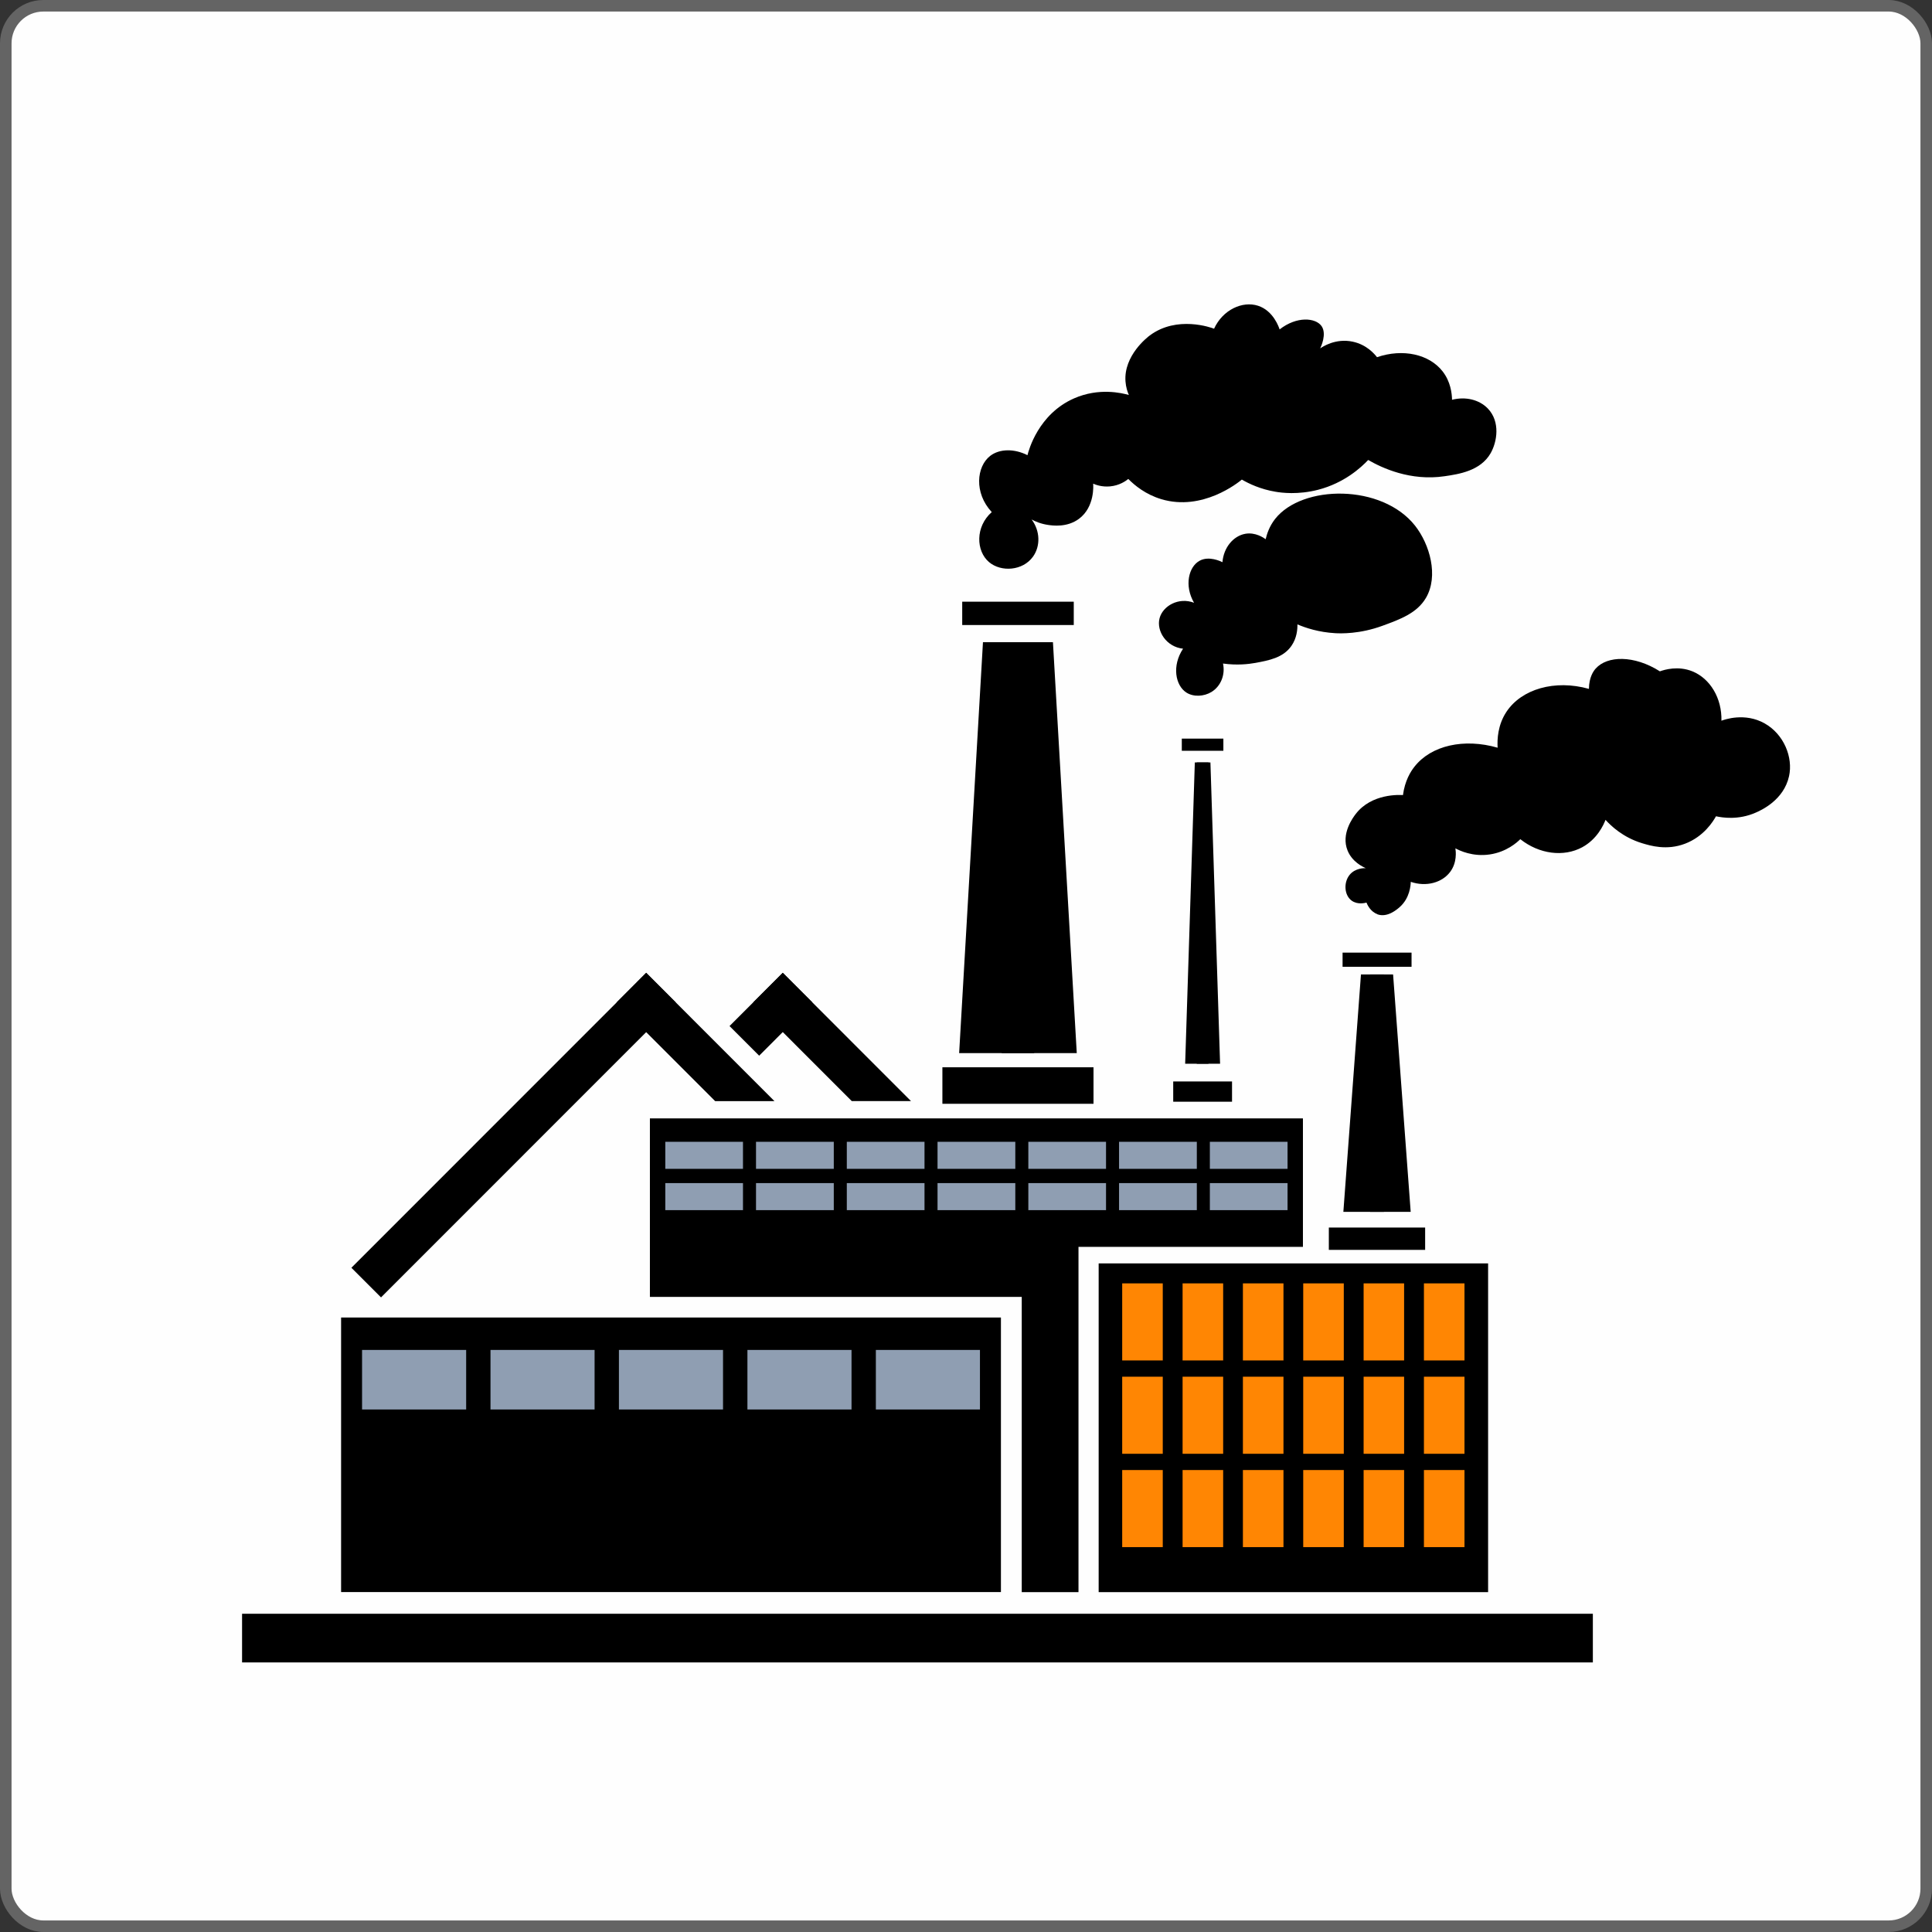 <?xml version="1.0" encoding="UTF-8"?> <svg xmlns="http://www.w3.org/2000/svg" width="669" height="669" viewBox="0 0 669 669" fill="none"><rect x="0" y="0" width="669" height="669" fill="#333333" stroke="none"/> <rect x="2" y="2" width="665" height="665" rx="13" fill="#FEFEFE"></rect> <rect x="2" y="2" width="665" height="665" rx="13" stroke="#646464" stroke-width="4"></rect> <rect x="229" y="389" width="219" height="36" fill="#8F9EB2"></rect> <rect x="123" y="462" width="219" height="36" fill="#8F9EB2"></rect> <rect x="384" y="444" width="127" height="97" fill="#FF8603"></rect> <path d="M118.112 456.219V551.291H346.594V456.219H118.112ZM161.42 488.067H125.371V467.446H161.42V488.067ZM205.892 488.067H169.844V467.446H205.892V488.067ZM250.365 488.067H214.316V467.446H250.365V488.067ZM294.862 488.067H258.813V467.446H294.862V488.067ZM339.334 488.067H303.286V467.446H339.334V488.067Z" fill="black"></path> <path d="M225.044 387.269V449.081H353.803V551.316H373.451V431.756H451.172V387.269H225.044ZM257.277 419.042H230.371V409.674H257.277V419.042ZM257.277 404.742H230.371V395.373H257.277V404.742ZM288.718 419.042H261.786V409.674H288.718V419.042ZM288.718 404.742H261.786V395.373H288.718V404.742ZM320.133 419.042H293.227V409.674H320.133V419.042ZM320.133 404.742H293.227V395.373H320.133V404.742ZM351.574 419.042H324.642V409.674H351.574V419.042ZM351.574 404.742H324.642V395.373H351.574V404.742ZM382.989 419.042H356.083V409.674H382.989V419.042ZM382.989 404.742H356.083V395.373H382.989V404.742ZM414.429 419.042H387.498V409.674H414.429V419.042ZM414.429 404.742H387.498V395.373H414.429V404.742ZM445.845 419.042H418.939V409.674H445.845V419.042ZM445.845 404.742H418.939V395.373H445.845V404.742Z" fill="black"></path> <path d="M380.437 437.482V551.316H515.291V437.482H380.437ZM402.636 535.727H388.588V509.034H402.636V535.727ZM402.636 503.408H388.588V476.715H402.636V503.408ZM402.636 471.089H388.588V444.397H402.636V471.089ZM423.547 535.727H409.499V509.034H423.547V535.727ZM423.547 503.408H409.499V476.715H423.547V503.408ZM423.547 471.089H409.499V444.397H423.547V471.089ZM444.433 535.727H430.385V509.034H444.433V535.727ZM444.433 503.408H430.385V476.715H444.433V503.408ZM444.433 471.089H430.385V444.397H444.433V471.089ZM465.319 535.727H451.271V509.034H465.319V535.727ZM465.319 503.408H451.271V476.715H465.319V503.408ZM465.319 471.089H451.271V444.397H465.319V471.089ZM486.205 535.727H472.182V509.034H486.205V535.727ZM486.205 503.408H472.182V476.715H486.205V503.408ZM486.205 471.089H472.182V444.397H486.205V471.089ZM507.115 535.727H493.067V509.034H507.115V535.727ZM507.115 503.408H493.067V476.715H507.115V503.408ZM507.115 471.089H493.067V444.397H507.115V471.089Z" fill="black"></path> <path d="M551.563 558.801H83.823V575.654H551.563V558.801Z" fill="black"></path> <path d="M234.038 347.143L223.756 357.403L131.937 449.254L121.68 438.993L213.499 347.143L223.756 336.857L234.038 347.143Z" fill="black"></path> <path d="M268.179 381.295H247.64L223.756 357.403L213.499 347.143L223.756 336.857L268.179 381.295Z" fill="black"></path> <path d="M281.31 347.118L271.053 357.379L262.877 365.557L252.619 355.297L271.053 336.857L281.31 347.118Z" fill="black"></path> <path d="M315.451 381.271H294.936L260.795 347.118L271.052 336.857L281.31 347.118L315.451 381.271Z" fill="black"></path> <path d="M371.815 208.35H333.19V216.43H371.815V208.35Z" fill="black"></path> <path d="M378.653 369.573H326.327V382.213H378.653V369.573Z" fill="black"></path> <path d="M423.621 255.763H409.227V259.976H423.621V255.763Z" fill="black"></path> <path d="M426.619 374.48H406.253V381.494H426.619V374.48Z" fill="black"></path> <path d="M488.781 329.868H464.898V334.775H488.781V329.868Z" fill="black"></path> <path d="M493.489 425.065H460.141V432.797H493.489V425.065Z" fill="black"></path> <path d="M358.114 222.378H340.375L332.125 364.665H358.114V222.378Z" fill="black"></path> <path d="M346.891 222.378H364.605L372.856 364.665H346.891V222.378Z" fill="black"></path> <path d="M418.468 264.016H413.736L410.391 368.334H418.468V264.016Z" fill="black"></path> <path d="M414.405 264.016H419.137L422.482 368.334H414.405V264.016Z" fill="black"></path> <path d="M479.218 337.427H471.265L465.17 419.637H479.218V337.427Z" fill="black"></path> <path d="M474.436 337.427H482.389L488.484 419.637H474.436V337.427Z" fill="black"></path> <path d="M343.422 177.321C337.674 182.377 337.947 190.803 342.481 194.645C346.643 198.164 354.15 197.693 357.693 192.761C360.319 189.118 360.195 183.839 357.222 179.874C358.436 180.543 360.369 181.385 362.846 181.757C364.482 182.005 369.486 182.724 373.624 179.65C379.149 175.536 378.579 167.977 378.529 167.481C379.545 167.927 381.651 168.671 384.376 168.423C387.647 168.126 389.852 166.54 390.694 165.846C392.899 168.076 396.69 171.224 402.165 172.86C416.387 177.098 428.725 167.134 430.013 166.069C432.466 167.481 436.455 169.415 441.707 170.282C443.714 170.629 449.462 171.397 456.449 169.588C465.492 167.234 471.265 161.93 473.767 159.278C478.499 162.004 488.335 166.663 500.228 164.904C505.158 164.185 512.64 163.07 516.158 156.948C518.413 153.007 519.577 146.043 515.217 141.483C512.219 138.36 507.462 137.244 502.804 138.434C502.755 136.154 502.284 132.114 499.534 128.595C494.926 122.671 485.808 120.614 476.815 123.687C476.096 122.746 473.346 119.35 468.391 118.309C462.445 117.045 457.911 120.119 457.143 120.639C457.39 120.143 459.521 115.633 457.613 112.906C455.557 110.007 449.041 109.412 443.095 114.071C442.897 113.452 440.989 107.602 435.613 105.868C430.187 104.133 423.398 107.28 420.4 113.823C419.459 113.452 407.567 109.139 398.152 116.153C397.334 116.748 389.059 123.142 389.728 132.089C389.877 134.097 390.422 135.708 390.893 136.774C388.44 136.08 380.536 134.171 371.939 137.938C359.502 143.391 356.182 156.031 355.785 157.617C351.301 155.337 346.172 155.337 342.902 157.84C338.12 161.533 337.253 170.679 343.373 177.271L343.422 177.321Z" fill="black"></path> <path d="M409.673 224.609C405.709 230.582 407.022 237.398 410.837 239.827C413.29 241.388 416.858 241.215 419.509 239.604C422.705 237.646 424.34 233.68 423.497 229.764C428.354 230.433 432.268 229.987 434.746 229.541C439.403 228.674 444.284 227.782 447.158 223.692C449.091 220.941 449.289 217.893 449.264 216.207C452.113 217.422 456.647 218.934 462.371 219.256C464.204 219.355 470.794 219.603 478.747 216.678C484.842 214.448 490.64 212.316 493.737 207.087C498.246 199.453 495.074 188.474 489.995 182.03C478.524 167.481 450.899 167.779 441.534 179.7C439.552 182.228 438.685 184.905 438.264 186.714C437.545 186.193 434.721 184.236 431.252 184.83C427.115 185.549 423.72 189.539 423.299 194.67C422.754 194.397 418.617 192.365 415.346 194.199C411.63 196.256 409.995 202.725 413.463 208.722C408.161 206.69 402.636 209.788 401.521 214.101C400.382 218.537 403.9 224.039 409.722 224.634L409.673 224.609Z" fill="black"></path> <path d="M476.914 316.534C474.486 315.642 473.445 313.213 473.173 312.544C472.727 312.668 470.076 313.362 468.019 311.85C465.418 309.917 465.245 305.53 467.326 302.953C469.283 300.524 472.504 300.598 472.95 300.623C471.81 300.127 468.218 298.417 466.632 294.526C464.253 288.677 468.564 283.026 469.432 281.886C474.957 274.649 484.817 275.244 485.808 275.318C486.477 270.312 488.459 267.164 489.797 265.479C495.595 258.093 506.967 255.565 518.587 258.911C518.413 255.961 518.636 251.029 521.634 246.494C526.837 238.612 538.358 235.217 550.2 238.538C550.25 234.473 551.786 232.367 552.529 231.524C556.518 227.013 565.834 226.79 574.778 232.466C576.363 231.896 581.046 230.458 586.026 232.466C592.195 234.969 596.283 241.785 596.085 249.567C597.126 249.171 604.211 246.618 611.074 250.509C617.739 254.276 620.935 262.257 619.498 268.775C617.665 277.103 609.786 280.597 607.903 281.415C601.882 284.042 596.357 283.125 594.202 282.654C593.236 284.389 590.04 289.643 583.499 292.147C577.132 294.575 571.532 292.865 568.584 291.973C561.994 289.966 557.831 285.975 555.948 283.893C555.255 285.678 553.074 290.56 547.871 293.386C541.43 296.856 532.981 295.765 526.44 290.585C525.276 291.75 521.659 294.997 515.911 295.864C509.94 296.756 505.406 294.526 503.969 293.758C504.118 294.799 504.588 298.591 502.21 301.837C499.41 305.654 493.86 307.191 488.509 305.357C488.484 306.447 488.236 310.983 484.644 314.13C483.727 314.923 480.382 317.873 476.914 316.584V316.534Z" fill="black"></path> </svg> 